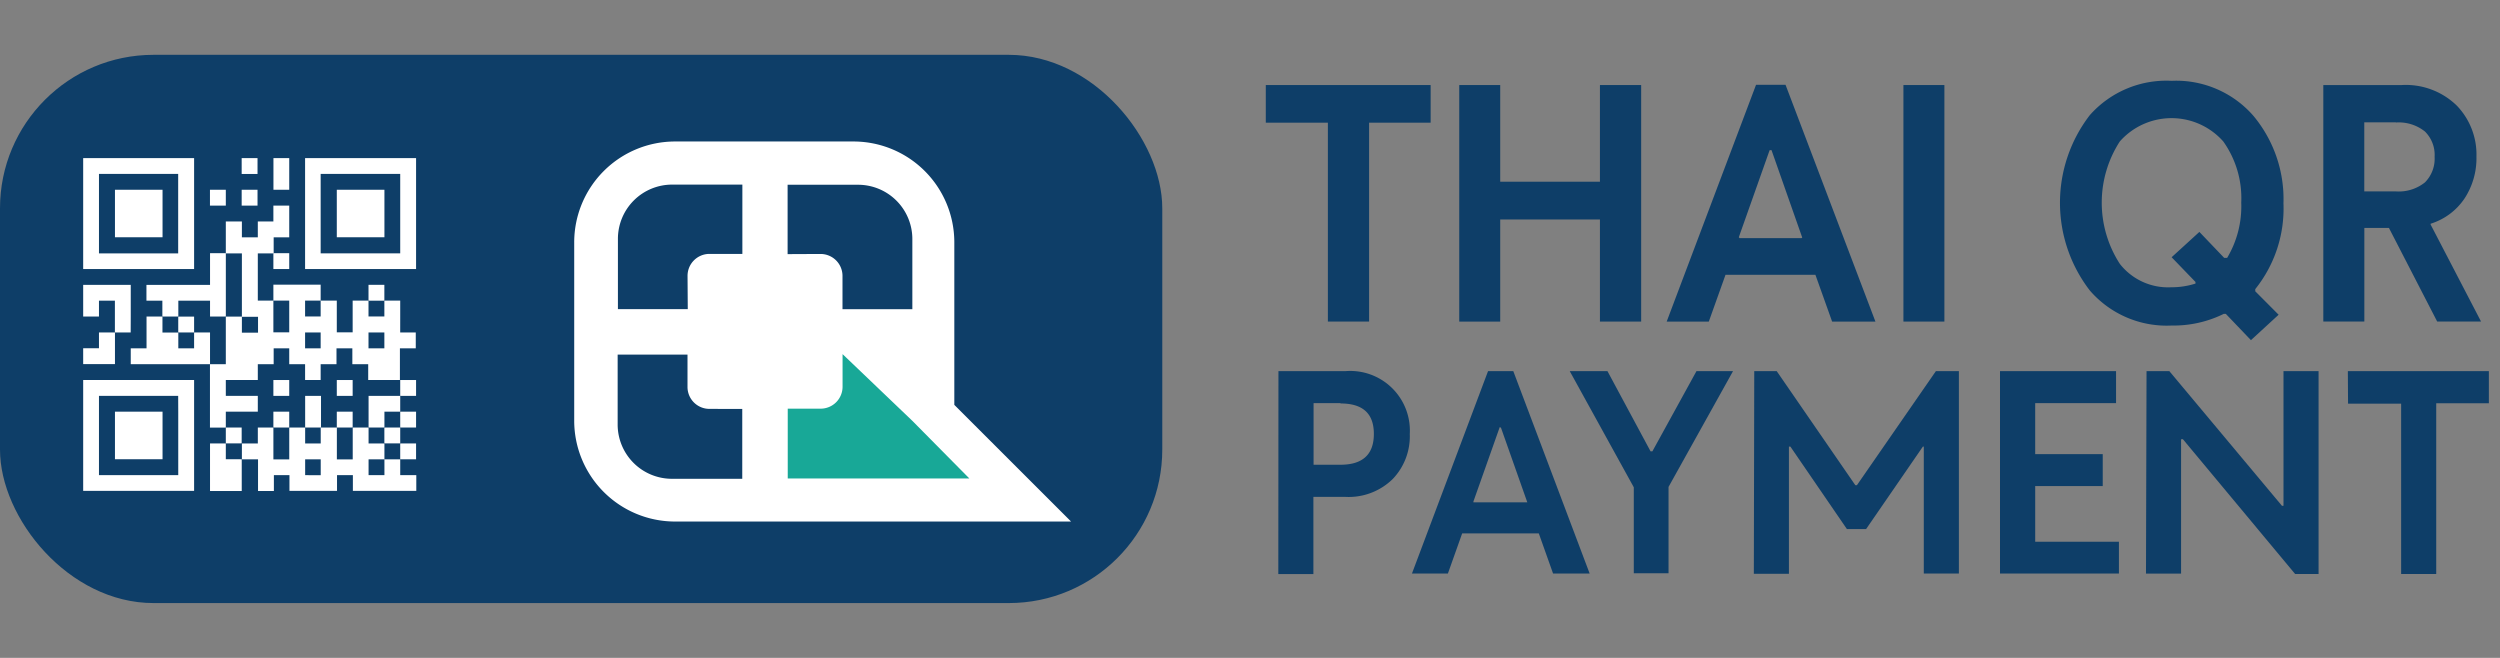 <svg id="p-thaiqrpayment" xmlns="http://www.w3.org/2000/svg" xmlns:xlink="http://www.w3.org/1999/xlink" width="114" height="30" viewBox="0 0 114 30">
  <rect x="0" y="0" width="114" height="30" fill="#808080" stroke="none"/>
  <defs>
    <clipPath id="clip-path">
      <rect id="Rectangle_32752" data-name="Rectangle 32752" width="114" height="30" transform="translate(917 1507)" fill="#aa0303" opacity="0.4"/>
    </clipPath>
  </defs>
  <g id="Mask_Group_66" data-name="Mask Group 66" transform="translate(-917 -1507)" clip-path="url(#clip-path)">
    <g id="Group_30371" data-name="Group 30371" transform="translate(81.998 -10.5)">
      <g id="Group_85" data-name="Group 85" transform="translate(892.722 1521.179)">
        <path id="Path_316" data-name="Path 316" d="M30.14,111.47h7.517v1.716H34.851v9.069h-1.88v-9.069H30.14Z" transform="translate(-30.14 -111.271)" fill="#0e3e68"/>
        <path id="Path_317" data-name="Path 317" d="M58.755,111.47h1.88v10.786h-1.88V117.6H54.208v4.657H52.34V111.47h1.868v4.408h4.547Z" transform="translate(-43.518 -111.271)" fill="#0e3e68"/>
        <path id="Path_318" data-name="Path 318" d="M80.256,111.44H81.6l4.1,10.8H83.725l-.762-2.134h-4.1l-.762,2.134H76.18Zm.619,2.982-1.405,3.969.033.041h2.826l.033-.025-1.4-3.986Z" transform="translate(-57.9 -111.253)" fill="#0e3e68"/>
        <path id="Path_319" data-name="Path 319" d="M103.05,111.47h1.868v10.786H103.05Z" transform="translate(-73.974 -111.271)" fill="#0e3e68"/>
        <path id="Path_320" data-name="Path 320" d="M126.483,110.991a4.666,4.666,0,0,1,3.732,1.6,5.931,5.931,0,0,1,1.368,3.99,5.866,5.866,0,0,1-1.286,3.908v.1l1.065,1.069-1.262,1.159-1.147-1.2h-.09a5.161,5.161,0,0,1-2.38.533,4.629,4.629,0,0,1-3.732-1.6,6.554,6.554,0,0,1,0-7.992A4.662,4.662,0,0,1,126.483,110.991Zm0,8.045,1.266-1.155,1.131,1.184h.135a4.592,4.592,0,0,0,.643-2.523,4.453,4.453,0,0,0-.819-2.785,3.15,3.15,0,0,0-4.44-.279,2.978,2.978,0,0,0-.279.279,5.137,5.137,0,0,0,0,5.579,2.79,2.79,0,0,0,2.351,1.069,3.551,3.551,0,0,0,1.1-.168v-.074Z" transform="translate(-85.177 -110.985)" fill="#0e3e68"/>
        <path id="Path_321" data-name="Path 321" d="M151.44,111.462h3.576a3.33,3.33,0,0,1,2.507.934,3.216,3.216,0,0,1,.9,2.335,3.351,3.351,0,0,1-.533,1.888,2.9,2.9,0,0,1-1.557,1.167v.037l2.3,4.424h-2l-2.2-4.268h-1.122v4.268H151.44Zm3.306,1.7h-1.438v3.15h1.442a1.909,1.909,0,0,0,1.323-.41,1.528,1.528,0,0,0,.442-1.167,1.5,1.5,0,0,0-.442-1.155,1.909,1.909,0,0,0-1.323-.41Z" transform="translate(-103.217 -111.263)" fill="#0e3e68"/>
        <path id="Path_322" data-name="Path 322" d="M31.538,144.747H34.59a2.72,2.72,0,0,1,2.937,2.867,2.814,2.814,0,0,1-.774,2.048,2.867,2.867,0,0,1-2.163.819H33.132V154h-1.6Zm2.831,1.458H33.14v2.81h1.229c1.012,0,1.52-.471,1.52-1.405s-.508-1.389-1.52-1.389Z" transform="translate(-30.961 -131.502)" fill="#0e3e68"/>
        <path id="Path_323" data-name="Path 323" d="M49.88,144.76h1.151l3.482,9.229H52.845l-.651-1.831H48.7l-.651,1.831H46.41Zm.533,2.552-1.2,3.392v.037H51.67l-1.2-3.4Z" transform="translate(-39.745 -131.515)" fill="#0e3e68"/>
        <path id="Path_324" data-name="Path 324" d="M65,144.76h1.72l1.966,3.658h.082l2.011-3.658h1.667l-2.941,5.28v3.937H67.921v-3.92Z" transform="translate(-51.14 -131.515)" fill="#0e3e68"/>
        <path id="Path_325" data-name="Path 325" d="M86.2,144.76h1.024l3.584,5.2h.074l3.6-5.2h1.049v9.229h-1.6V148.2h-.041l-2.589,3.76h-.877l-2.577-3.76h-.066v5.8h-1.6Z" transform="translate(-63.926 -131.515)" fill="#0e3e68"/>
        <path id="Path_326" data-name="Path 326" d="M114.25,144.76h5.292v1.458h-3.687v2.327h3.08V150h-3.08v2.54h3.818v1.45H114.25Z" transform="translate(-80.77 -131.515)" fill="#0e3e68"/>
        <path id="Path_327" data-name="Path 327" d="M131.725,144.76h1.04L137.9,150.9h.07V144.76h1.6v9.249H138.5l-5.116-6.144H133.3v6.128h-1.6Z" transform="translate(-91.563 -131.515)" fill="#0e3e68"/>
        <path id="Path_328" data-name="Path 328" d="M154.17,144.76H160.6v1.466h-2.4v7.783h-1.6v-7.767h-2.421Z" transform="translate(-104.828 -131.515)" fill="#0e3e68"/>
      </g>
      <g id="Group_87" data-name="Group 87" transform="translate(835.202 1520.2)">
        <rect id="Rectangle_26" data-name="Rectangle 26" width="53" height="25" rx="7" transform="translate(-0.2 -0.2)" fill="#0e3e68"/>
        <path id="Path_329" data-name="Path 329" d="M119.913,49.5V42.073a4.6,4.6,0,0,0-4.593-4.583h-8.147a4.6,4.6,0,0,0-4.593,4.583V50.23a4.6,4.6,0,0,0,4.593,4.59h18.063Z" transform="translate(-76.596 -33.738)" fill="#fff"/>
        <path id="Path_330" data-name="Path 330" d="M134.633,46.823a1,1,0,0,1,1,1v1.519h3.185v-3.2a2.475,2.475,0,0,0-2.475-2.475H133.13v3.163Z" transform="translate(-97.415 -37.942)" fill="#0e3e68"/>
        <path id="Path_331" data-name="Path 331" d="M112,47.82a1,1,0,0,1,.994-1H114.5V43.66h-3.2a2.472,2.472,0,0,0-2.475,2.472h0v3.207h3.185Z" transform="translate(-80.848 -37.942)" fill="#0e3e68"/>
        <path id="Path_332" data-name="Path 332" d="M112.979,70.475a1,1,0,0,1-.994-1V68H108.8v3.185a2.475,2.475,0,0,0,2.475,2.478h3.207V70.478Z" transform="translate(-80.835 -54.53)" fill="#0e3e68"/>
        <path id="Path_333" data-name="Path 333" d="M138.835,70.975,135.65,67.93v1.487a1,1,0,0,1-1,1h-1.5V73.6h8.281Z" transform="translate(-97.429 -54.482)" fill="#18a897"/>
        <g id="Group_86" data-name="Group 86" transform="translate(3.593 4.51)">
          <rect id="Rectangle_11" data-name="Rectangle 11" width="0.723" height="0.723" transform="translate(7.227)" fill="#fff"/>
          <path id="Path_334" data-name="Path 334" d="M68.388,40.87H64.05v5.058h5.061V40.87Zm0,1.443v2.9H64.76V41.59h3.628Z" transform="translate(-53.931 -40.87)" fill="#fff"/>
          <path id="Path_335" data-name="Path 335" d="M60.24,41.59v-.72h-.72v1.443h.72Z" transform="translate(-50.844 -40.87)" fill="#fff"/>
          <rect id="Rectangle_12" data-name="Rectangle 12" width="0.723" height="0.723" transform="translate(5.781 1.443)" fill="#fff"/>
          <rect id="Rectangle_13" data-name="Rectangle 13" width="0.723" height="0.723" transform="translate(7.227 1.443)" fill="#fff"/>
          <path id="Path_336" data-name="Path 336" d="M69.313,45.4H68.59v2.166h2.172V45.4H69.313Z" transform="translate(-57.025 -43.957)" fill="#fff"/>
          <path id="Path_337" data-name="Path 337" d="M38.27,47.566H39V45.4H36.83v2.166h1.44Z" transform="translate(-35.381 -43.957)" fill="#fff"/>
          <path id="Path_338" data-name="Path 338" d="M33.723,45.928h3.615V40.87H32.28v5.058ZM33,44.482V41.59h3.612v3.625H33Z" transform="translate(-32.28 -40.87)" fill="#fff"/>
          <rect id="Rectangle_14" data-name="Rectangle 14" width="0.723" height="0.723" transform="translate(8.673 4.335)" fill="#fff"/>
          <rect id="Rectangle_15" data-name="Rectangle 15" width="0.723" height="0.723" transform="translate(13.011 5.778)" fill="#fff"/>
          <path id="Path_339" data-name="Path 339" d="M42.8,56.646h1.446v.723h.72V54.48h-.72v1.446h-2.9v.72h.726v.723H42.8Z" transform="translate(-38.461 -50.145)" fill="#fff"/>
          <path id="Path_340" data-name="Path 340" d="M34.449,60.463V59.02H32.28v1.443H33V59.74h.726v1.449h.72Z" transform="translate(-32.28 -53.239)" fill="#fff"/>
          <rect id="Rectangle_16" data-name="Rectangle 16" width="0.723" height="0.723" transform="translate(4.335 7.227)" fill="#fff"/>
          <path id="Path_341" data-name="Path 341" d="M59.106,52.731V52h-.723v.726H57.66V52h-.723v1.449h-.723V52h-.736v.726h-.71V52h.71v-.726H53.322V52h.723v1.449h-.723V52h-.71V49.849h.723v-.733h.71V47.67h-.723v.723h-.71v.723h-.726v-.723h-.733v1.456h.733v2.892h.736v.723h-.736v-.733h-.733V54.9H50.43v2.892h.723v-.726h1.459v-.72H51.153v-.723h1.459V54.9h.723v-.723h.71V54.9h.723v.723h.71V54.9H56.2v-.723h.723V54.9h.723v.723h1.446V54.177h.723v-.723h-.71Zm-4.338,1.446v-.723h.71v.723Zm3.615,0H57.66v-.723h.723Z" transform="translate(-44.649 -45.504)" fill="#fff"/>
          <path id="Path_342" data-name="Path 342" d="M42.705,64.276h-.726V65h-.72v-.72h-.723V63.55H39.81V65h-.72v.723h3.615V64.276Z" transform="translate(-36.921 -56.326)" fill="#fff"/>
          <path id="Path_343" data-name="Path 343" d="M33.729,67.273V65.83H33v.72H32.28v.723h1.449Z" transform="translate(-32.28 -57.88)" fill="#fff"/>
          <path id="Path_344" data-name="Path 344" d="M35.892,72.64H32.28v5.055h5.058V72.64Zm.723,1.446v2.892H33V73.363h3.612Z" transform="translate(-32.28 -62.521)" fill="#fff"/>
          <rect id="Rectangle_17" data-name="Rectangle 17" width="0.723" height="0.723" transform="translate(8.673 10.119)" fill="#fff"/>
          <rect id="Rectangle_18" data-name="Rectangle 18" width="0.723" height="0.723" transform="translate(11.565 10.119)" fill="#fff"/>
          <rect id="Rectangle_19" data-name="Rectangle 19" width="0.723" height="0.723" transform="translate(14.457 10.119)" fill="#fff"/>
          <path id="Path_345" data-name="Path 345" d="M73.14,74.91v1.443h.723V75.63h.72v-.72H73.14Z" transform="translate(-60.126 -64.068)" fill="#fff"/>
          <path id="Path_346" data-name="Path 346" d="M37.55,77.17h-.72v2.169H39V77.17H37.55Z" transform="translate(-35.381 -65.608)" fill="#fff"/>
          <rect id="Rectangle_20" data-name="Rectangle 20" width="0.723" height="0.723" transform="translate(8.673 11.562)" fill="#fff"/>
          <path id="Path_347" data-name="Path 347" d="M64.783,75.63v-.72H64.06v1.443h.723Z" transform="translate(-53.938 -64.068)" fill="#fff"/>
          <rect id="Rectangle_21" data-name="Rectangle 21" width="0.723" height="0.723" transform="translate(11.565 11.562)" fill="#fff"/>
          <rect id="Rectangle_22" data-name="Rectangle 22" width="0.723" height="0.723" transform="translate(14.457 11.562)" fill="#fff"/>
          <rect id="Rectangle_23" data-name="Rectangle 23" width="0.723" height="0.723" transform="translate(6.504 12.285)" fill="#fff"/>
          <rect id="Rectangle_24" data-name="Rectangle 24" width="0.723" height="0.723" transform="translate(13.734 12.285)" fill="#fff"/>
          <path id="Path_348" data-name="Path 348" d="M51.16,81.72h-.72v2.169h1.446V82.44H51.16Z" transform="translate(-44.656 -68.709)" fill="#fff"/>
          <rect id="Rectangle_25" data-name="Rectangle 25" width="0.723" height="0.723" transform="translate(14.457 13.011)" fill="#fff"/>
          <path id="Path_349" data-name="Path 349" d="M61.5,81.612h-.723v-.72H61.5v-.726h-.723V79.44h-.723v1.452h-.723V79.44h-.736v.726h-.71V79.44H57.16v1.452h-.723V79.44h-.71v.726H55v.726h.736v1.443h.723v-.723h.71v.717h2.169v-.717h.723v.717h2.892v-.717h-.733v-.72H61.5Zm-3.615,0v-.72h.71v.723Z" transform="translate(-47.763 -67.155)" fill="#fff"/>
        </g>
      </g>
    </g>
  </g>
</svg>

